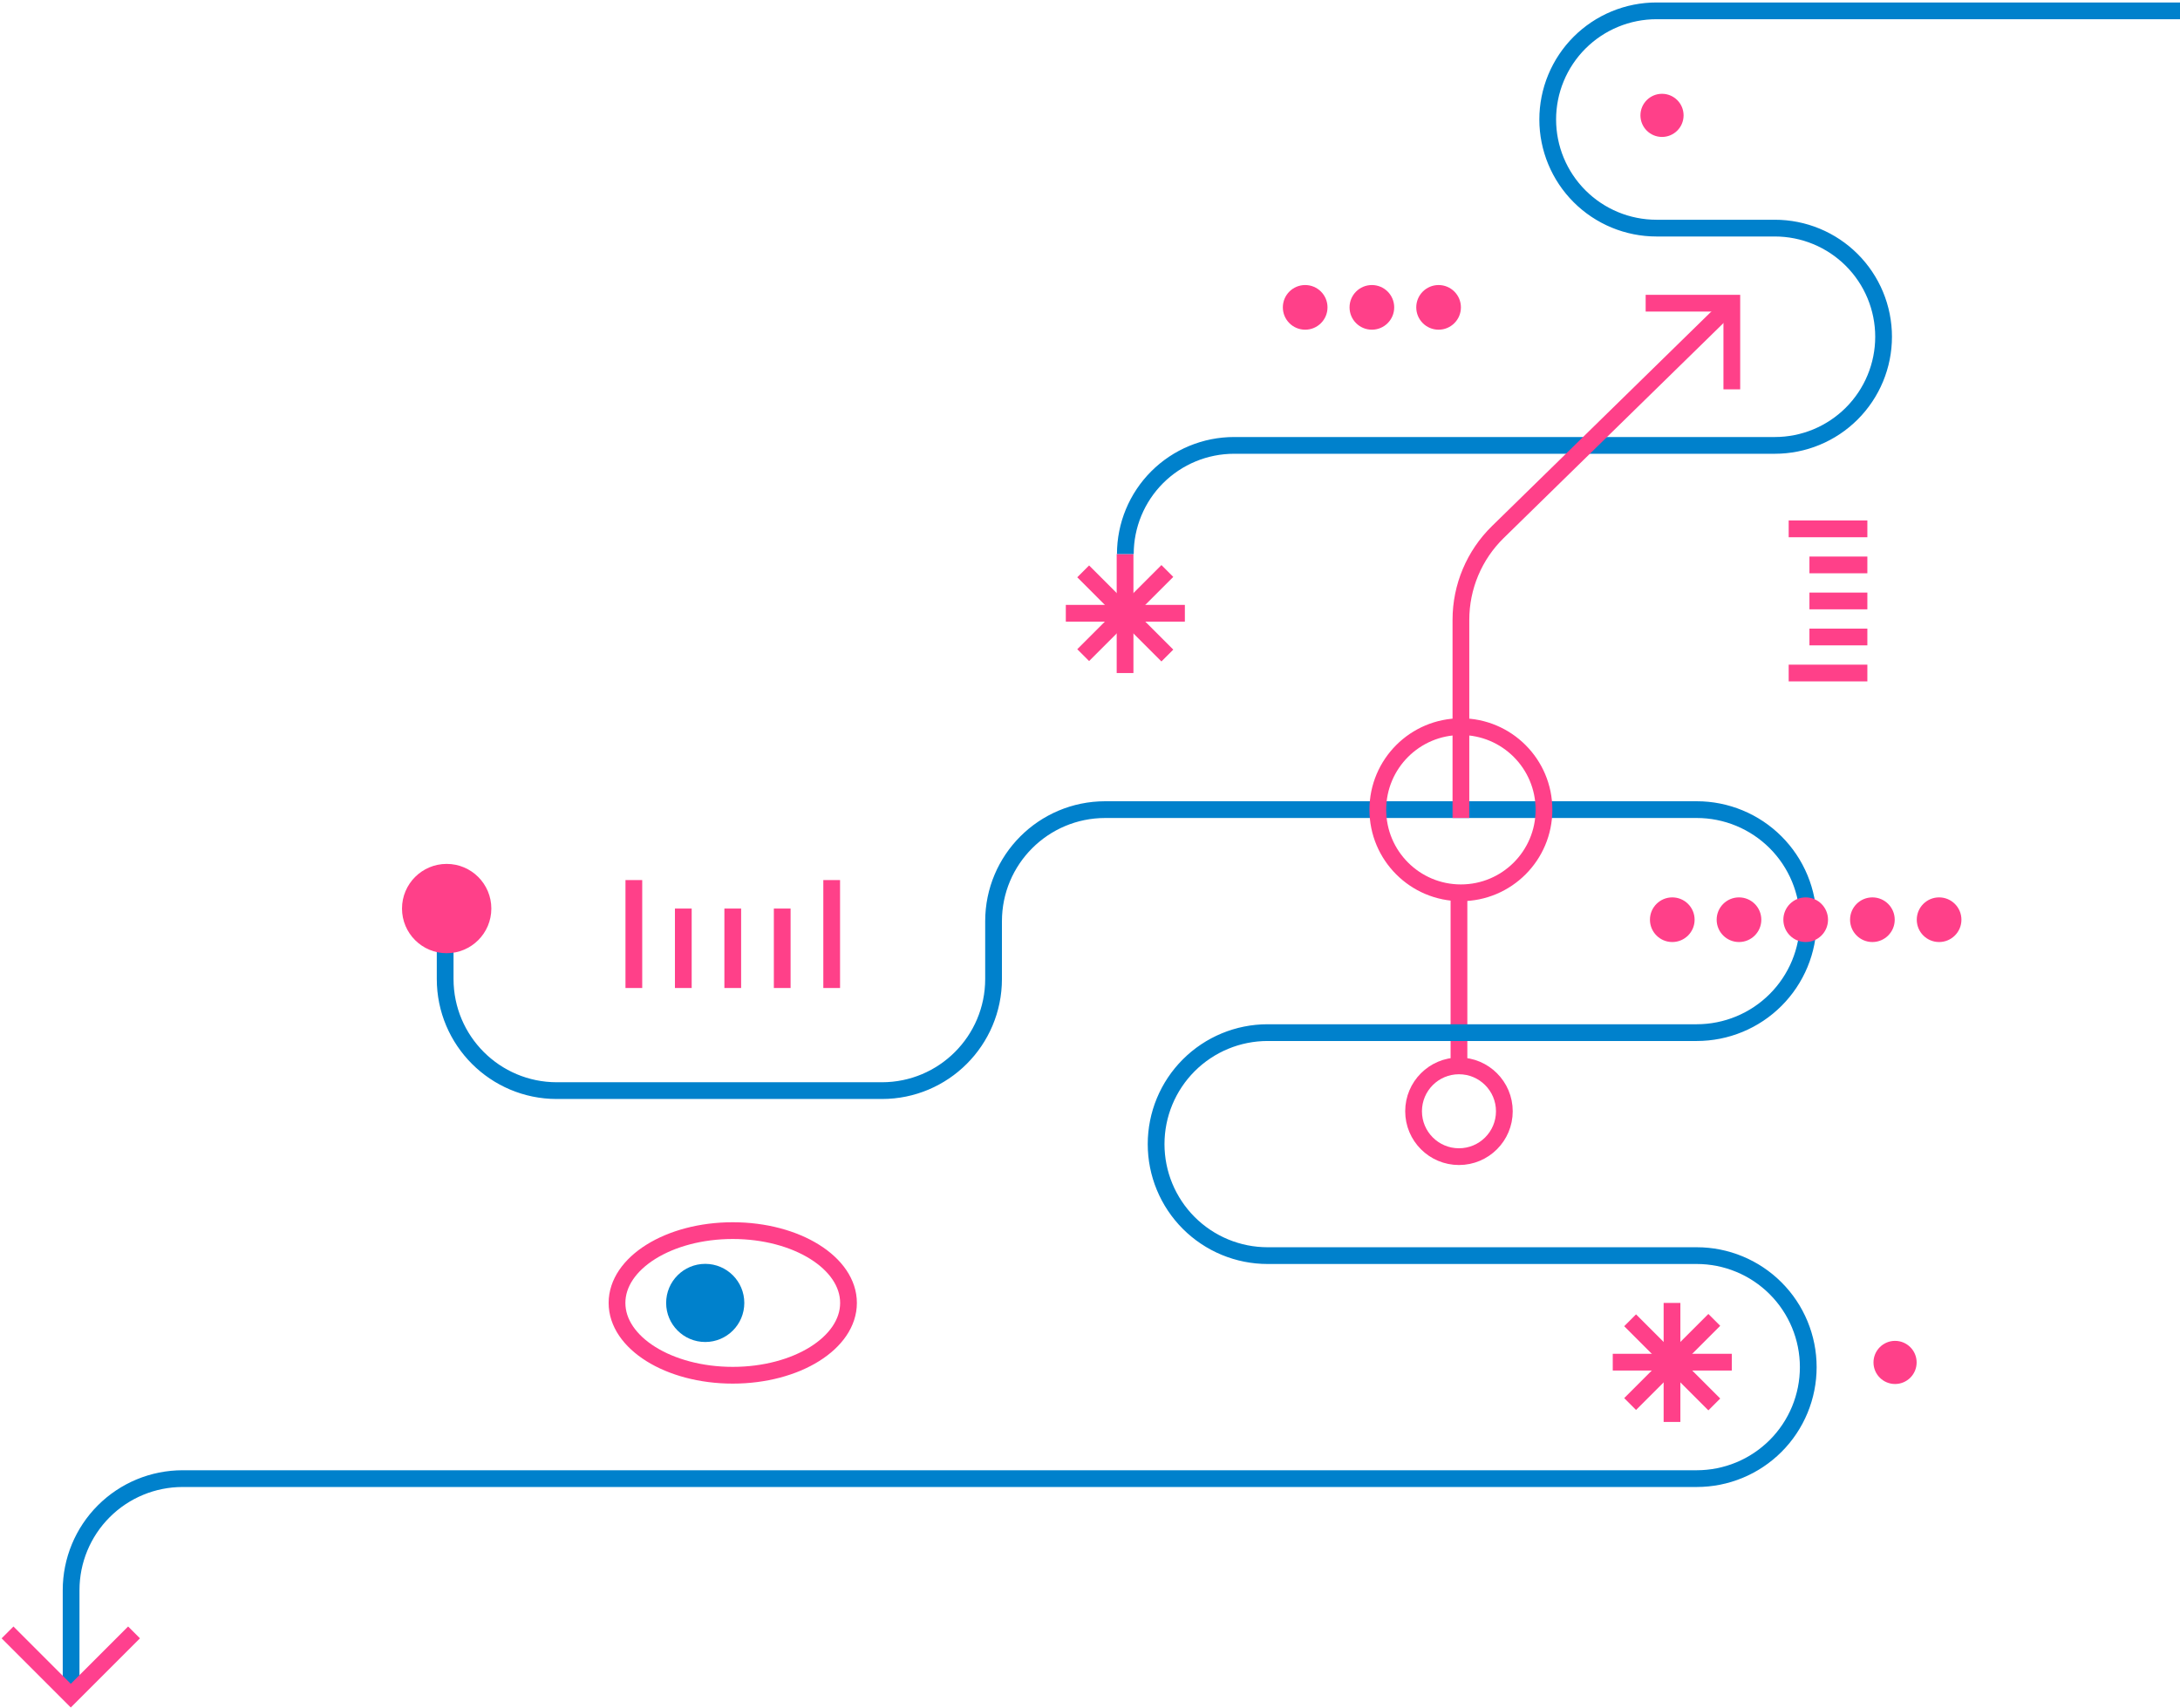 <svg xmlns="http://www.w3.org/2000/svg" width="781" height="612" viewBox="0 0 781 612" fill="none"><path d="M522.684 381.914C513.703 381.914 506.423 389.195 506.423 398.175C506.423 407.156 513.703 414.437 522.684 414.437C531.665 414.437 538.945 407.156 538.945 398.175C538.945 389.195 531.665 381.914 522.684 381.914Z" stroke="#FF4089" stroke-width="6" stroke-miterlimit="10"></path><path d="M522.684 381.914V321.54" stroke="#FF4089" stroke-width="6" stroke-miterlimit="10"></path><path d="M159.481 336.093L159.481 350.779C159.481 372.871 177.389 390.779 199.481 390.779L269.756 390.779L315.95 390.779C338.041 390.779 355.95 372.87 355.95 350.779L355.95 330.095C355.95 308.003 373.858 290.095 395.95 290.095L607.867 290.095C613.114 290.094 618.309 291.127 623.157 293.134C628.004 295.142 632.409 298.085 636.119 301.794C639.83 305.504 642.773 309.909 644.781 314.756C646.789 319.603 647.822 324.799 647.822 330.046C647.822 335.293 646.789 340.488 644.781 345.336C642.773 350.183 639.83 354.587 636.119 358.297C632.409 362.007 628.004 364.95 623.157 366.957C618.309 368.965 613.114 369.998 607.867 369.997L454.137 369.997C443.541 369.997 433.379 374.206 425.887 381.699C418.394 389.191 414.185 399.353 414.185 409.949C414.185 415.195 415.218 420.39 417.225 425.238C419.233 430.085 422.175 434.489 425.885 438.199C429.595 441.909 434 444.852 438.847 446.86C443.695 448.867 448.89 449.9 454.137 449.899L607.867 449.899C618.463 449.899 628.625 454.108 636.118 461.601C643.611 469.093 647.821 479.255 647.822 489.851C647.822 495.098 646.789 500.293 644.781 505.141C642.773 509.988 639.83 514.393 636.119 518.103C632.409 521.812 628.005 524.755 623.157 526.763C618.309 528.77 613.114 529.803 607.867 529.802L65.428 529.803C54.832 529.803 44.67 534.012 37.178 541.504C29.686 548.996 25.477 559.158 25.477 569.754L25.477 607.568" stroke="#0081CC" stroke-width="6" stroke-miterlimit="10"></path><path d="M2.699 584.907L25.36 607.568L48.021 584.907" stroke="#FF408E" stroke-width="6" stroke-miterlimit="10"></path><path d="M160.023 309.544C151.187 309.544 144.023 316.707 144.023 325.544C144.023 334.38 151.187 341.544 160.023 341.544C168.86 341.544 176.023 334.38 176.023 325.544C176.023 316.707 168.86 309.544 160.023 309.544Z" fill="#FF4089"></path><path d="M599.008 509.493V466.851" stroke="#FF4089" stroke-width="6" stroke-miterlimit="10"></path><path d="M614.156 503.22L584.003 473.067" stroke="#FF4089" stroke-width="6" stroke-miterlimit="10"></path><path d="M620.43 488.075H577.783" stroke="#FF4089" stroke-width="6" stroke-miterlimit="10"></path><path d="M614.156 472.926L584.003 503.079" stroke="#FF4089" stroke-width="6" stroke-miterlimit="10"></path><path d="M262.515 440.942C239.613 440.942 221.047 452.542 221.047 466.851C221.047 481.16 239.613 492.76 262.515 492.76C285.418 492.76 303.984 481.16 303.984 466.851C303.984 452.542 285.418 440.942 262.515 440.942Z" stroke="#FF4089" stroke-width="6" stroke-linejoin="bevel"></path><path d="M252.652 452.851C244.92 452.851 238.652 459.119 238.652 466.851C238.652 474.583 244.92 480.851 252.652 480.851C260.384 480.851 266.652 474.583 266.652 466.851C266.652 459.119 260.384 452.851 252.652 452.851Z" fill="url(#paint0_linear_1210_424)"></path><path d="M694.695 321.54C690.277 321.54 686.695 325.122 686.695 329.54C686.695 333.958 690.277 337.54 694.695 337.54C699.114 337.54 702.695 333.958 702.695 329.54C702.695 325.122 699.114 321.54 694.695 321.54Z" fill="#FF4089"></path><path d="M670.797 321.54C666.379 321.54 662.797 325.122 662.797 329.54C662.797 333.958 666.379 337.54 670.797 337.54C675.215 337.54 678.797 333.958 678.797 329.54C678.797 325.122 675.215 321.54 670.797 321.54Z" fill="#FF4089"></path><path d="M646.9 321.54C642.482 321.54 638.9 325.122 638.9 329.54C638.9 333.958 642.482 337.54 646.9 337.54C651.319 337.54 654.9 333.958 654.9 329.54C654.9 325.122 651.319 321.54 646.9 321.54Z" fill="#FF4089"></path><path d="M623.004 321.54C618.586 321.54 615.004 325.122 615.004 329.54C615.004 333.958 618.586 337.54 623.004 337.54C627.422 337.54 631.004 333.958 631.004 329.54C631.004 325.122 627.422 321.54 623.004 321.54Z" fill="#FF4089"></path><path d="M599.105 321.54C594.687 321.54 591.105 325.122 591.105 329.54C591.105 333.958 594.687 337.54 599.105 337.54C603.524 337.54 607.105 333.958 607.105 329.54C607.105 325.122 603.524 321.54 599.105 321.54Z" fill="#FF4089"></path><path d="M515.383 102.132C510.965 102.132 507.383 105.713 507.383 110.132C507.383 114.55 510.965 118.132 515.383 118.132C519.801 118.132 523.383 114.55 523.383 110.132C523.383 105.713 519.801 102.132 515.383 102.132Z" fill="#FF4089"></path><path d="M491.484 102.132C487.066 102.132 483.484 105.713 483.484 110.132C483.484 114.55 487.066 118.132 491.484 118.132C495.903 118.132 499.484 114.55 499.484 110.132C499.484 105.713 495.903 102.132 491.484 102.132Z" fill="#FF4089"></path><path d="M467.588 102.132C463.17 102.132 459.588 105.713 459.588 110.132C459.588 114.55 463.17 118.132 467.588 118.132C472.006 118.132 475.588 114.55 475.588 110.132C475.588 105.713 472.006 102.132 467.588 102.132Z" fill="#FF4089"></path><path d="M678.919 480.443C674.651 480.443 671.19 483.904 671.19 488.172C671.19 492.441 674.651 495.901 678.919 495.901C683.188 495.901 686.648 492.441 686.648 488.172C686.648 483.904 683.188 480.443 678.919 480.443Z" fill="#FF4089"></path><path d="M595.427 33.609C591.158 33.609 587.698 37.069 587.698 41.338C587.698 45.607 591.158 49.067 595.427 49.067C599.696 49.067 603.156 45.607 603.156 41.338C603.156 37.069 599.696 33.609 595.427 33.609Z" fill="#FF4089"></path><path d="M297.957 354.011V315.339" stroke="#FF4089" stroke-width="6" stroke-linejoin="bevel"></path><path d="M280.236 354.011V325.544" stroke="#FF4089" stroke-width="6" stroke-linejoin="bevel"></path><path d="M262.516 354.011V325.544" stroke="#FF4089" stroke-width="6" stroke-linejoin="bevel"></path><path d="M244.801 354.011V325.544" stroke="#FF4089" stroke-width="6" stroke-linejoin="bevel"></path><path d="M227.08 354.011V315.339" stroke="#FF4089" stroke-width="6" stroke-linejoin="bevel"></path><path d="M403.062 241.155V198.513" stroke="#FF4089" stroke-width="6" stroke-miterlimit="10"></path><path d="M418.211 234.882L388.058 204.728" stroke="#FF4089" stroke-width="6" stroke-miterlimit="10"></path><path d="M424.484 219.737H381.838" stroke="#FF4089" stroke-width="6" stroke-miterlimit="10"></path><path d="M418.211 204.588L388.058 234.741" stroke="#FF4089" stroke-width="6" stroke-miterlimit="10"></path><path d="M403.162 198.513C403.162 193.401 404.17 188.339 406.128 183.616C408.086 178.893 410.957 174.601 414.575 170.987C418.193 167.372 422.489 164.505 427.216 162.549C431.943 160.593 437.01 159.587 442.127 159.587H635.849C646.181 159.587 656.091 155.486 663.398 148.186C670.704 140.886 674.809 130.985 674.809 120.662C674.809 115.55 673.802 110.488 671.844 105.765C669.887 101.042 667.017 96.751 663.399 93.136C659.781 89.521 655.486 86.654 650.759 84.698C646.031 82.742 640.965 81.736 635.849 81.736H593.445C583.112 81.736 573.202 77.635 565.895 70.335C558.588 63.036 554.482 53.135 554.481 42.811C554.481 37.699 555.489 32.637 557.447 27.914C559.405 23.191 562.275 18.899 565.893 15.285C569.512 11.67 573.807 8.803 578.535 6.847C583.262 4.891 588.329 3.885 593.445 3.885H781" stroke="url(#paint1_linear_1210_424)" stroke-width="6" stroke-miterlimit="10"></path><path d="M620.436 108.637L555.734 171.933L536.614 190.638C528.152 198.915 523.383 210.253 523.383 222.09L523.383 293.102" stroke="#FF4089" stroke-width="6" stroke-miterlimit="10"></path><path d="M589.57 108.637H620.437V139.503" stroke="#FF4089" stroke-width="6" stroke-miterlimit="10"></path><path d="M523.376 260.369C506.938 260.369 493.612 273.695 493.612 290.133C493.612 306.572 506.938 319.898 523.376 319.898C539.815 319.898 553.141 306.572 553.141 290.133C553.141 273.695 539.815 260.369 523.376 260.369Z" stroke="#FF4089" stroke-width="6" stroke-miterlimit="10"></path><path d="M668.995 189.491L640.807 189.491" stroke="#FF4089" stroke-width="6" stroke-linejoin="bevel"></path><path d="M668.994 202.408L648.244 202.408" stroke="#FF4089" stroke-width="6" stroke-linejoin="bevel"></path><path d="M668.994 215.324L648.244 215.324" stroke="#FF4089" stroke-width="6" stroke-linejoin="bevel"></path><path d="M668.994 228.238L648.244 228.238" stroke="#FF4089" stroke-width="6" stroke-linejoin="bevel"></path><path d="M668.995 241.155L640.807 241.155" stroke="#FF4089" stroke-width="6" stroke-linejoin="bevel"></path><defs><linearGradient id="paint0_linear_1210_424" x1="-19371.7" y1="-8433.79" x2="-21273.5" y2="-8433.79" gradientUnits="userSpaceOnUse"><stop stop-color="#0081CC"></stop><stop offset="0.52" stop-color="#0081CC"></stop><stop offset="1" stop-color="#0081CC"></stop></linearGradient><linearGradient id="paint1_linear_1210_424" x1="657.858" y1="-11.223" x2="415.571" y2="231.28" gradientUnits="userSpaceOnUse"><stop stop-color="#0081CC"></stop><stop offset="0.52" stop-color="#0081CC"></stop><stop offset="1" stop-color="#0081CC"></stop></linearGradient></defs></svg>